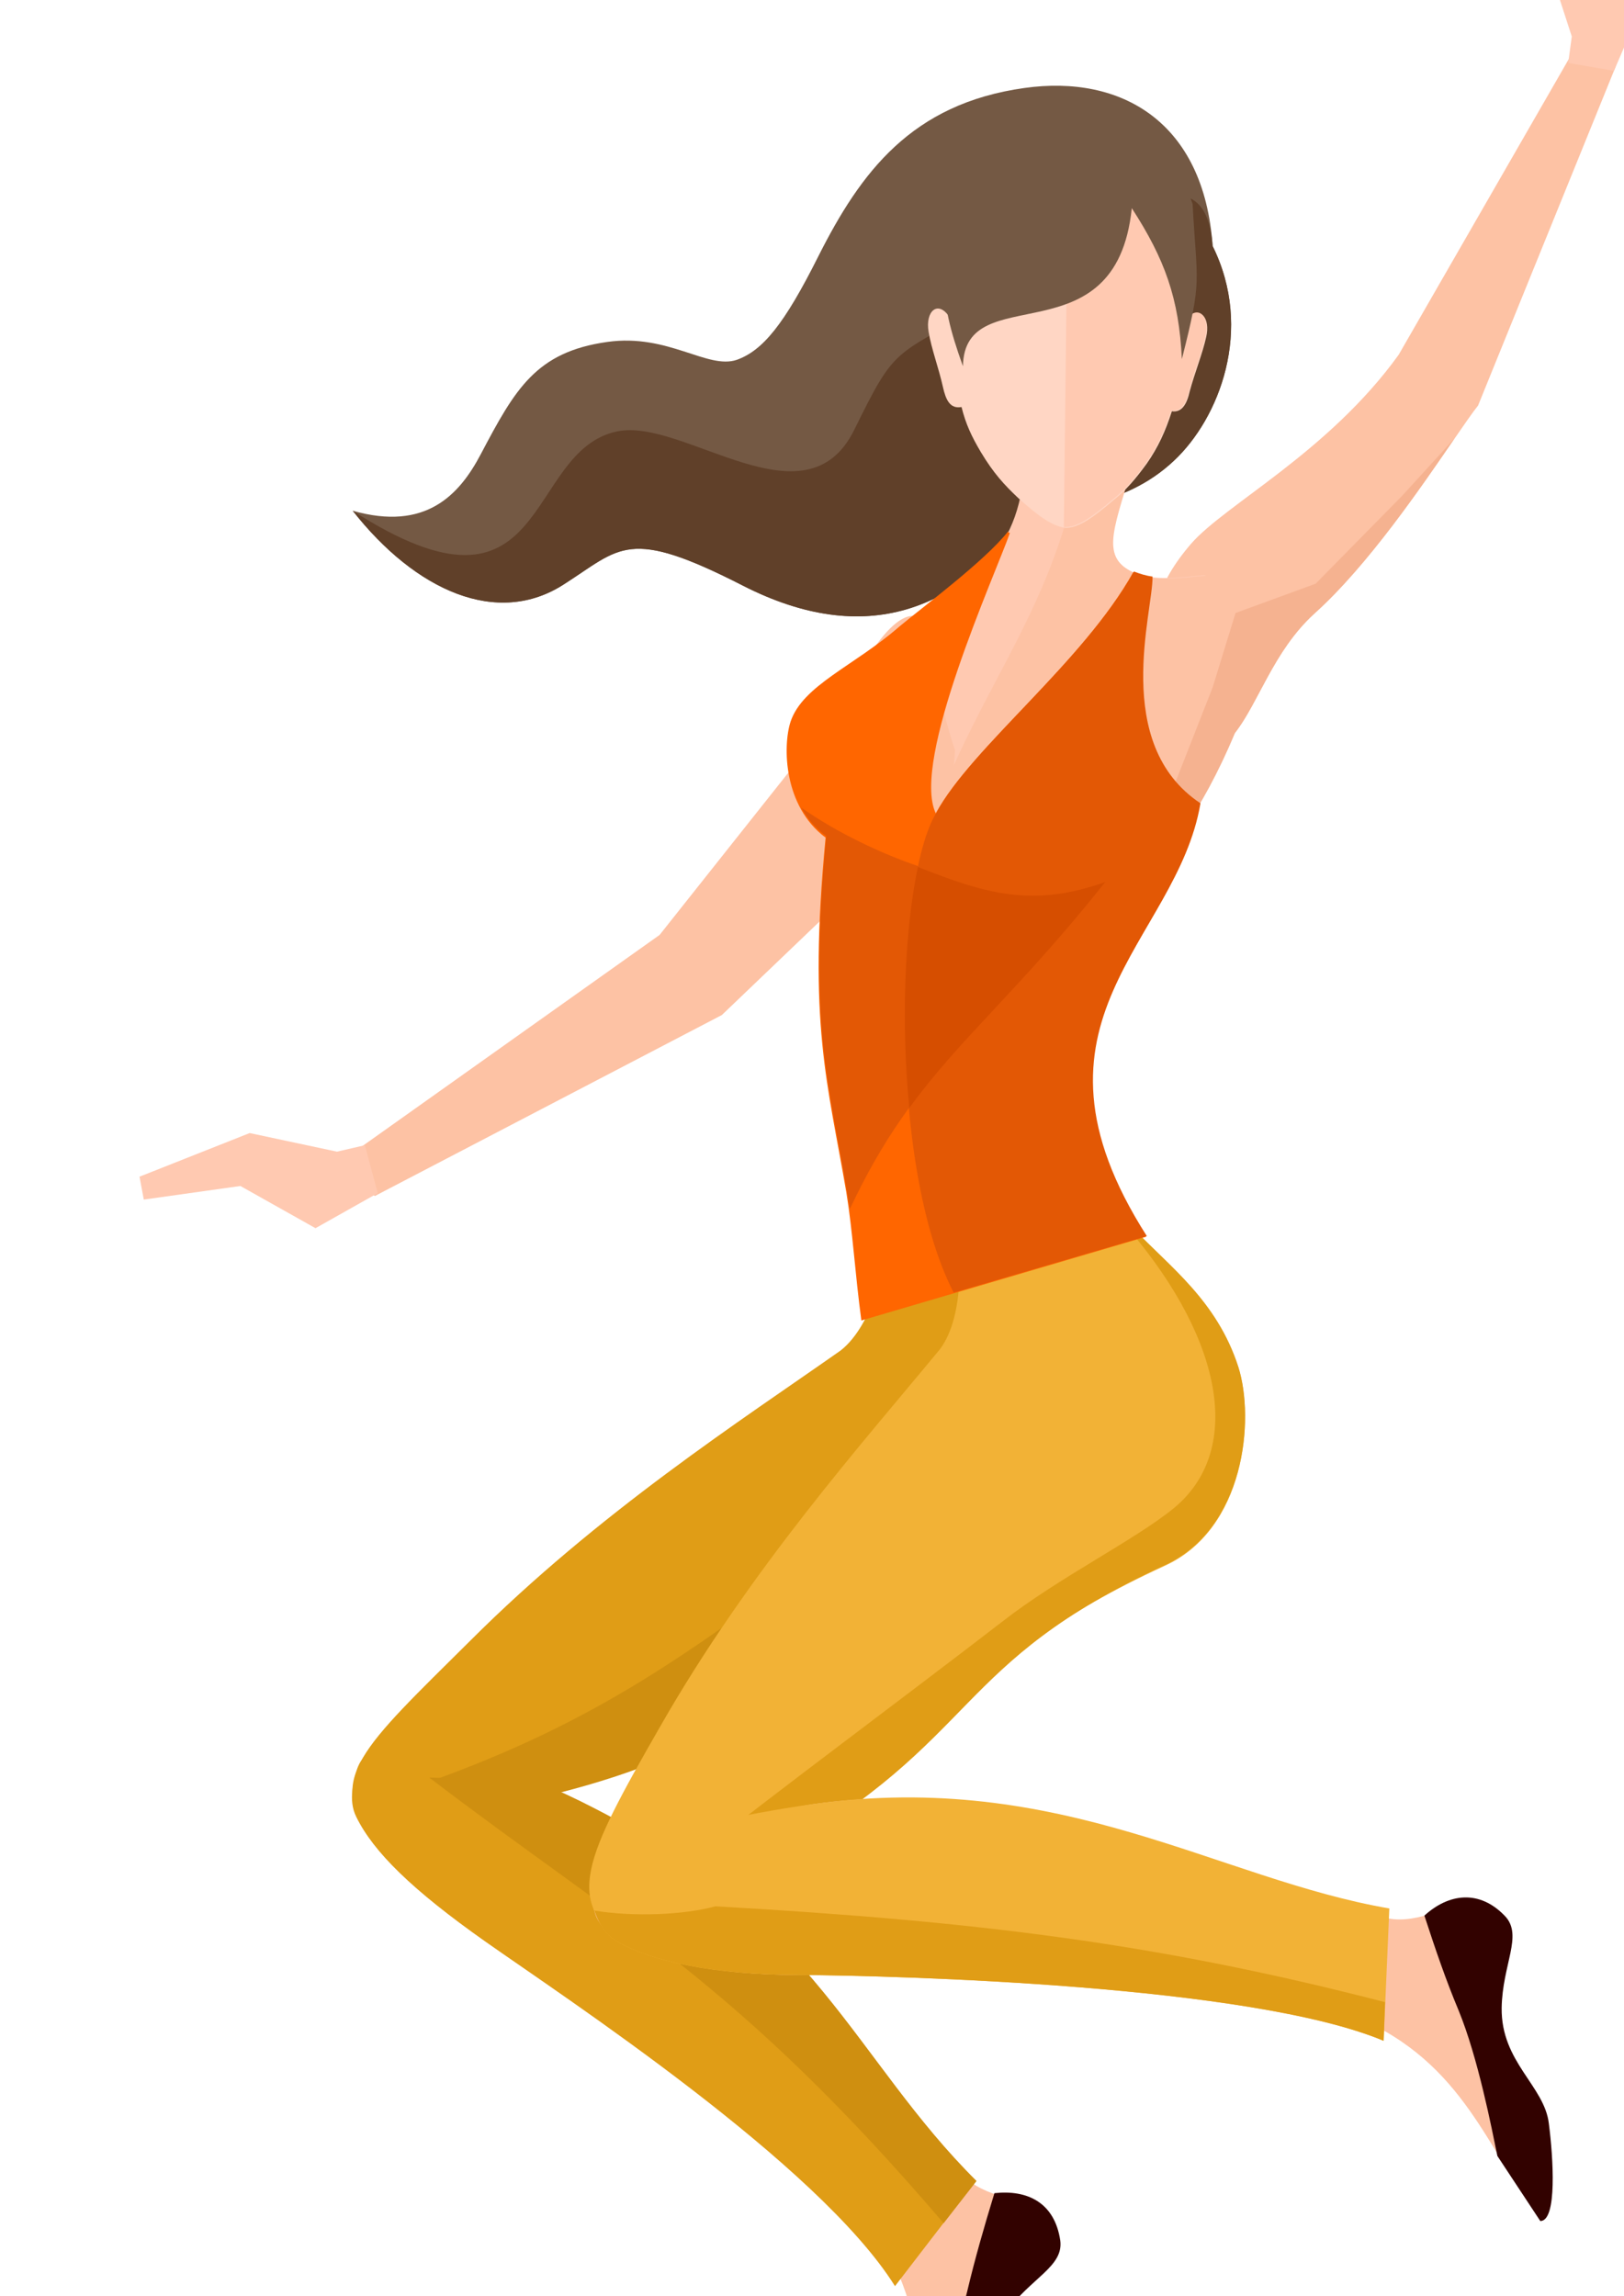 <?xml version="1.0" encoding="utf-8"?>
<!-- Generator: Adobe Illustrator 24.2.0, SVG Export Plug-In . SVG Version: 6.00 Build 0)  -->
<svg version="1.1" id="Layer_1" xmlns="http://www.w3.org/2000/svg" xmlns:xlink="http://www.w3.org/1999/xlink" x="0px" y="0px"
	 viewBox="0 0 227 321" style="enable-background:new 0 0 227 321;" xml:space="preserve">
<style type="text/css">
	.st0{fill-rule:evenodd;clip-rule:evenodd;fill:#FDC2A4;}
	.st1{fill-rule:evenodd;clip-rule:evenodd;fill:#320200;}
	.st2{fill-rule:evenodd;clip-rule:evenodd;fill:#E09D16;}
	.st3{fill-rule:evenodd;clip-rule:evenodd;fill:#CF8F10;}
	.st4{fill-rule:evenodd;clip-rule:evenodd;fill:#745944;}
	.st5{fill-rule:evenodd;clip-rule:evenodd;fill:#604029;}
	.st6{fill-rule:evenodd;clip-rule:evenodd;fill:#F2B236;}
	.st7{fill-rule:evenodd;clip-rule:evenodd;fill:#FFC9B1;}
	.st8{fill-rule:evenodd;clip-rule:evenodd;fill:#F5B290;}
	.st9{fill-rule:evenodd;clip-rule:evenodd;fill:#FF6600;}
	.st10{fill-rule:evenodd;clip-rule:evenodd;fill:#E35805;}
	.st11{fill-rule:evenodd;clip-rule:evenodd;fill:#D64E00;}
	.st12{fill-rule:evenodd;clip-rule:evenodd;fill:#FFD6C4;}
</style>
<g>
	<path class="st0" d="M135.1,304.6c3.5,3,8.3,2.5,10.8,5.5c4.9,5.8-1.7,6.8-6,12.9c-4.4,6.1-1.3,12.2-3.8,16.9
		c-2.2,4.1-6.2,11.5-8.1,10.1c-0.9-11.2,3.8-23.2-5.1-37.1L135.1,304.6z"/>
	<path class="st1" d="M139,306.6c4.6-0.5,8.4,1.3,9.2,6.6c0.5,3.7-4.1,5.2-7.7,10.2c-4.4,6.1-1.4,12.4-3.9,17.1
		c-2.2,4.2-6.8,11.8-8.8,10.4L128,340c1.6-3.7,5.6-12.8,7.2-19.7C136.3,315.7,137.5,311.5,139,306.6z"/>
	<path class="st2" d="M67.8,271.4c-10.2-7.2-15.6-12.5-18-17.4c-1.2-2.4-0.3-5.1,0.1-6.6c1.7-5.8,13.3-4.5,33.1,5.4
		c31.2,16,36.2,35,53.4,52.1l-11.3,14.7C114.4,302.5,79,279.3,67.8,271.4z"/>
	<path class="st2" d="M75.4,251.3l-23.2,5.7c-6.8-8.3-1.6-12.6,13.5-27.6c18-18,38-30.9,51.8-40.6c4.6-3.6,6.4-12.6,6.5-14.7
		c8.5,0.7,12.3,4.1,24,5.8c3.4,6.4,8.5,12.7,8.9,22.4c0.3,7.6-5.2,22-17.3,24C106.6,231.9,108.8,243.1,75.4,251.3z"/>
	<path class="st3" d="M75.4,251.3l-6.6,1.5l-8-4c18.1-6.6,30-13.8,45.5-25.1l33.2-36.6l5.2-7.8c1,0.2,2.1,0.4,3.2,0.5
		c3.4,6.4,8.5,12.7,8.9,22.4c0.3,7.6-5.2,22-17.3,24C106.6,231.9,108.9,243.5,75.4,251.3z"/>
	<path class="st3" d="M75.4,249.2c2.4,1,5,2.2,7.7,3.6c31.2,16,36.2,35,53.4,52.1l-4.6,5.9c-29-33.9-44.8-41.6-71.9-62.3
		C65.3,248.7,70.3,248.9,75.4,249.2z"/>
	<path class="st0" d="M195.5,49.6l26-45.2l4.3,5l-19.2,47.3c-2.9,3.6-13.1,20.2-22.9,29.1c-6.8,6.2-8.4,15.3-13.2,18.7
		c-7.3-10.5-13.9-17-4-28.5C171.3,70.5,185.7,63.2,195.5,49.6z"/>
	<path class="st4" d="M169.5,34.4c-1.2-17.4-12.8-24-26.3-22.1c-15.8,2.2-22.9,11.8-28.8,23.5c-4.8,9.6-7.8,13.2-11.4,14.5
		c-4.1,1.4-9.6-3.7-18.1-2.5c-10,1.4-12.9,6.6-17.7,15.7c-3,5.7-7.7,10.8-17.9,7.9c8.8,11.2,20.2,16.3,29.5,10.3
		c8-5.1,8.9-8.1,25.1,0.2c17.1,8.7,30.2,3.5,40.1-10.2c3.6-0.7,12.9-0.5,20.1-7.3C170.4,58.5,175.3,46.1,169.5,34.4z"/>
	<path class="st5" d="M169.5,34.4c-1.2-17.4-20.8,1.7-32.6,8.6c-12.1,7-11.7,5.3-17.5,17.1c-6.8,13.8-23.8-1.7-33.1,0.2
		c-13.2,2.7-9.2,29-37,11.1c8.8,11.2,20.2,16.3,29.5,10.3c8-5.1,8.9-8.1,25.1,0.2c17.1,8.7,30.2,3.5,40.1-10.2
		c3.6-0.7,12.9-0.5,20.1-7.3C170.4,58.5,175.3,46.1,169.5,34.4z"/>
	<path class="st6" d="M107.4,260l-19.8,12c-8.8-6.2-6-12,4.6-30.5c12.6-22.1,28.4-39.8,39.2-52.9c3.5-4.7,2.8-13.8,2.4-15.9
		c8.4-1.5,12.9,0.7,24.7-0.8c5,5.3,11.6,10,14.6,19.3c2.3,7.3,0.9,22.6-10.3,27.7C132.4,232.9,136.8,242.1,107.4,260z"/>
	<path class="st2" d="M157.9,172c0.5-0.1,0-0.1,0.6-0.2c5,5.3,11.6,10,14.6,19.3c2.3,7.3,0.9,22.6-10.3,27.7
		c-30,13.9-25.4,24.1-54.4,40.6l-10.7-0.3c11.5-9.1,27.6-21,42.4-32.4c7.8-6.1,18.5-11.4,23.9-15.8C173.7,203,171.2,187.7,157.9,172
		z"/>
	<path class="st7" d="M143.3,63.7c-0.5,13.9-7.2,16.4-15,24.3l-1.8,30.5l37-9.5c-1.7-4.3,7-28.9,4.8-28.6c-3.4,0.3-7,0.9-9.9-0.4
		c-4.6-2.1-2.9-5.9-0.6-13.7L143.3,63.7z"/>
	<path class="st0" d="M127.9,180.8l32.4-8c-8.5-9.3-10.2-22.4-10.1-28.2c0.1-11.4,5.6-15.5,15.2-28.7c5.2-7.2,12.7-24.1,11.2-31.4
		c-1.7-4.3-6-4.2-8.2-4c-3.4,0.3-7,0.9-9.9-0.4c-4.6-2.1-2.9-5.9-0.6-13.7l-7-1.3c-5.5,28.9-23.3,38-25.8,75.8
		C124.1,155.1,125.6,168.7,127.9,180.8z"/>
	<path class="st8" d="M162.5,119.8c0.9-1.2,1.9-2.5,2.9-3.9c2.3-3.1,5-8.1,7.2-13.4c3.3-4.2,5.4-11.5,11.1-16.7
		c7.5-6.7,15.1-17.9,19.6-24.5l-7.3,8l-12.1,12.3l-11.2,4.1l-3.2,10.4l-7.3,18.6L162.5,119.8z"/>
	<g>
		<path class="st0" d="M115.6,101.2l-23.4,29.5l-45.6,32.4l5.8,4.1l48.5-25.3l23.4-22.4c4.9-2.2,3.9-4,8.1-0.5l1.1-14.1
			c-3.1-9-3.4-18.6-5.7-18.8C123.4,85.8,118.2,97.9,115.6,101.2z"/>
		<polygon class="st7" points="47.1,161 34.9,158.4 19.5,164.5 20.1,167.7 33.6,165.8 44.1,171.7 52.8,166.8 51,160.1 		"/>
	</g>
	<polygon class="st7" points="219.7,5.1 216.1,-6 220.5,-20.9 223.5,-20.5 222.9,-7.9 229.3,1.3 225.6,9.9 219.2,8.8 	"/>
	<path class="st9" d="M141.2,74.4c0,0-0.1,0.3-0.3-0.1c-3.2,4.1-12.1,10.7-15.2,13.3c-6.3,5.5-13.5,8.2-15.2,13.3
		c-1.1,3.4-1,11.8,4.9,16.2c-2.5,26.1,0.3,34.3,2.9,49.6c0.9,5.5,1.2,11.2,2.1,17.9l39.8-11.7c-19.3-30.2,4.2-41,7.5-60.5
		c-12.5-8.3-6.6-26.9-6.7-31.7c-0.9-0.1-1.8-0.4-2.6-0.7c-7.1,12.7-22.6,24.5-27.6,33.7C127.3,106.3,139.1,80.4,141.2,74.4z"/>
	<path class="st10" d="M112,112.9c0.8,1.5,2,2.9,3.5,4c-2.5,26.1,0.3,34.3,2.9,49.6c0.1,0.8,0.3,1.7,0.4,2.5
		c9.4-20,18.8-24.4,35.7-45.7c-10.2,3.6-16.6,1.6-26.4-2.3C123.4,119.4,117.1,116.5,112,112.9z"/>
	<path class="st10" d="M133.3,180.7l27-7.9c-19.3-30.2,4.2-41,7.5-60.5c-12.5-8.3-6.6-26.9-6.7-31.7c-0.9-0.1-1.8-0.4-2.6-0.7
		c-7.1,12.7-22.6,24.5-27.6,33.7C125.2,122.7,124,162.7,133.3,180.7z"/>
	<path class="st11" d="M128.3,121.2c-1.8,8.5-2.4,21.4-1.2,33.7c7.1-9.8,15.3-16.4,27.4-31.6C144.4,126.9,137.9,125,128.3,121.2z"/>
	<g>
		<path class="st12" d="M142.3,69.6c-1.9-1.8-3.4-3.4-5.2-6.4c-1.3-2.2-2.1-3.9-2.7-6.3c-1.6,0.3-2.2-1-2.6-2.8
			c-0.6-2.7-1.6-5.3-2-7.7c-0.5-2.9,1.3-4.5,2.9-2.1c-0.1-2.5-0.1-4.9,0.4-7.2c1.6-8.6,7.4-15,16.5-14.8c10.1,0.2,15,4.3,16.3,14
			c0.4,3,0.5,5.6,0.4,8c1.5-1.4,2.9,0.2,2.3,2.8c-0.5,2.3-1.6,5-2.3,7.6c-0.4,1.8-1.1,3-2.5,2.8c-0.9,2.8-1.9,5-3.5,7.3
			c-1.6,2.2-2.9,3.7-4.5,5c-3.3,2.8-5.1,4-6.9,4C147,73.5,145.2,72.2,142.3,69.6z"/>
		<path class="st7" d="M149.3,22.2l0.2,0c10.1,0.2,15,4.3,16.3,14c0.4,3,0.5,5.6,0.4,8c1.5-1.4,2.9,0.2,2.3,2.8
			c-0.5,2.3-1.6,5-2.3,7.6c-0.4,1.8-1.1,3-2.5,2.8c-0.9,2.8-1.9,5-3.5,7.3c-1.6,2.2-2.9,3.7-4.5,5c-3.3,2.8-5.1,4-6.9,4l-0.1,0
			L149.3,22.2z"/>
	</g>
	<path class="st4" d="M165.2,50.2c-0.4-8.5-2.4-14-7-21.1c-2.2,21.4-23.4,9.6-23.6,22.1c-3.8-10.5-2.7-12.8-1.5-24.4l6.2-6.2
		l12.8-2.6l11.7,2.7l2.9,7.8C167.3,39.9,168.1,38.8,165.2,50.2z"/>
	<path class="st0" d="M111.9,276.1c-12.4,0-20.7-2.1-25.3-4.6c-15.4-11,23.4-18.8,27.2-19.3c34.7-4.8,56.4,13.1,81,16.1
		c4.6,0.4,8.2-2.7,12.1-1.7c7.3,2,2.5,6.6,2.5,14c-0.1,7.5,5.9,10.8,6.5,16c0.6,4.6,1.5,12.9-0.9,12.9c-7.1-8.6-10.2-21.1-25.4-27.5
		C170.8,274.4,125.6,276.2,111.9,276.1z"/>
	<path class="st1" d="M199.1,267.8c3.4-3.1,7.7-3.7,11.3,0.1c2.5,2.7-0.4,6.7-0.5,12.8c-0.1,7.6,6,10.9,6.6,16.2
		c0.6,4.7,1.2,13.6-1.2,13.6l-6-9.1c-0.8-3.9-2.7-13.7-5.4-20.3C202.1,276.8,200.7,272.7,199.1,267.8z"/>
	<path class="st6" d="M111.9,276.1c-12.5,0-20.9-2-25.5-4.6c-2.4-1.3-3.2-4-3.7-5.5c-1.9-5.7,9.2-10.7,31-13.8
		c34.7-4.8,56.6,10.5,80.5,14.6l-0.8,18.5C174.8,277.5,125.6,276.2,111.9,276.1z"/>
	<path class="st2" d="M111.9,276.1c-12.5,0-20.9-2-25.5-4.6c-1.9-1-2.8-2.9-3.3-4.4c5.5,0.9,12.5,0.6,16.9-0.6
		c36.8,2.1,61.9,5.2,93.6,13.4l-0.2,5.4C174.8,277.5,125.6,276.2,111.9,276.1z"/>
</g>
</svg>
